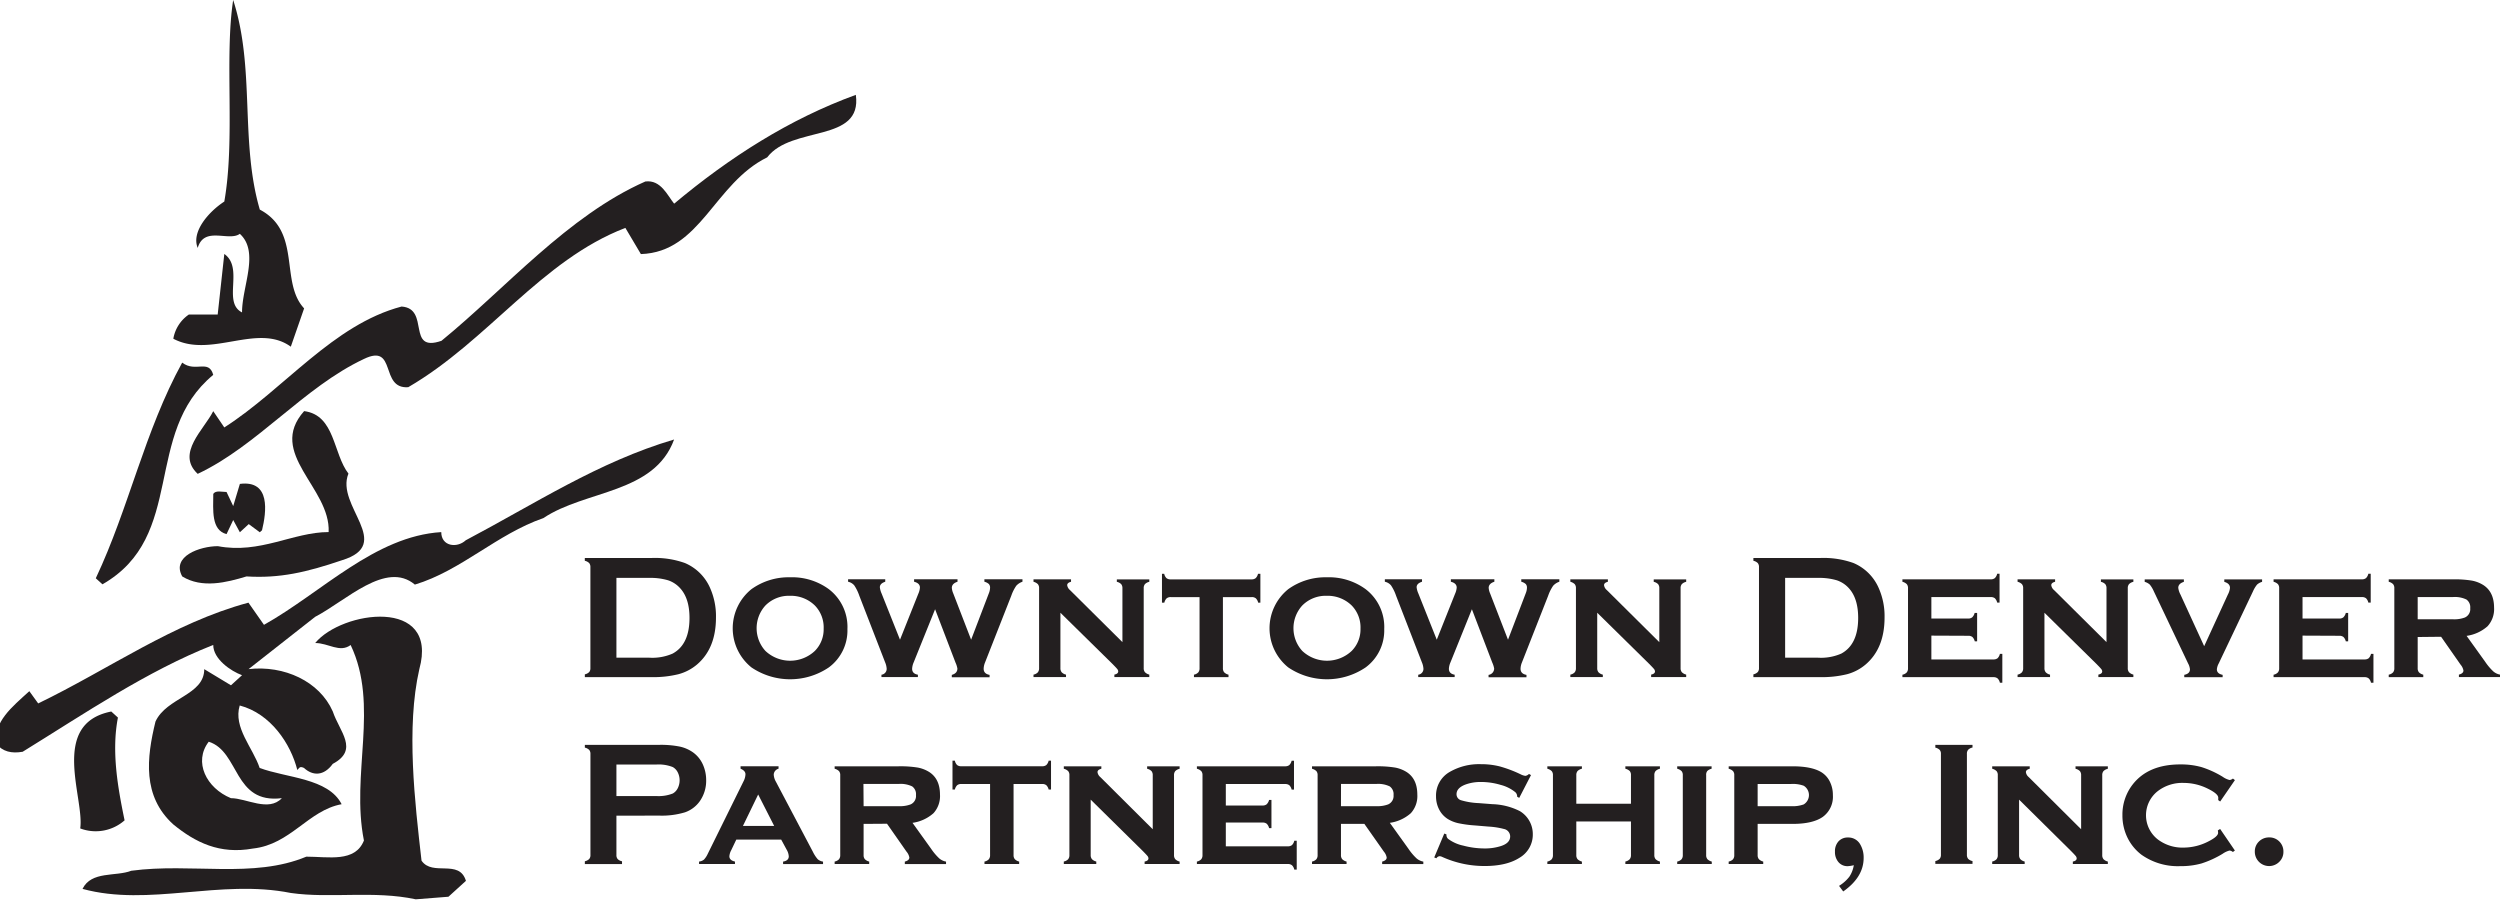 <svg id="Layer_1" data-name="Layer 1" xmlns="http://www.w3.org/2000/svg" viewBox="0 0 612 220.82"><defs><style>.cls-1{fill:#231f20;}</style></defs><title>ddp-logo</title><path class="cls-1" d="M71.19,84.87l3.26-9.38c-6-6.41-.54-18.75-10.85-24.18C58.71,34.54,62.51,16.78,57.08,0c-2.17,14.31.54,34-2.17,49.34-3.8,2.47-8.14,7.4-6.51,11.35C50,55.26,56,59.21,58.71,57.24c4.88,4.44.54,12.83.54,19.24-4.88-2.47.54-10.86-4.34-14.31L53.29,77H46.23a9,9,0,0,0-3.8,5.92C51.66,87.83,63.05,78.95,71.19,84.87Z"/><path class="cls-1" d="M52.2,100.65C50,105.1,43,111,48.4,116c14.65-6.91,26-21.22,40.68-28.12,8.14-3.95,3.8,7.4,10.85,6.91,19.53-11.35,32.55-31.08,53.16-39l3.8,6.41c14.65-.49,17.9-17.27,30.92-23.68,6-7.89,23.33-3.45,21.7-15.3-16.27,5.92-30.92,15.3-44.48,26.64-1.63-2-3.25-5.92-7.05-5.43-19,8.39-34.17,26.15-49.91,39-8.68,3-2.71-7.9-9.76-8.39-16.82,4.44-28.75,20.23-43.4,29.6Z"/><path class="cls-1" d="M52.2,91.77c-1.09-3.95-4.34-.49-7.6-3-9.22,16.78-13,35.52-21.15,52.79l1.63,1.48C45.69,131.25,34.84,106.08,52.2,91.77Z"/><path class="cls-1" d="M44.61,141.11c4.88,3,10.85,1.48,15.73,0,8.14.5,14.65-1,23.33-3.95,13-3.95-1.63-13.32,1.63-21.22-3.8-4.93-3.25-14.31-10.85-15.3-9.22,10.36,6.51,18.75,6,29.61-8.68,0-16.82,5.43-27.12,3.45C48.95,133.71,41.89,136.18,44.61,141.11Z"/><path class="cls-1" d="M59.25,165.29l-2.71,2.47L50,163.81c0,6.41-9.22,6.91-11.94,12.83-2.17,8.88-3.25,18.25,4.34,25.16,5.43,4.44,11.39,7.4,19.53,5.92,9.22-1,13.56-9.37,21.7-10.85-3.26-6.42-13.56-6.42-20.07-8.88-1.63-4.93-6.51-9.87-4.88-15.29,7.59,2,12.48,9.37,14.1,15.79.54-.5.54-1,1.63-.5,2.17,2,4.88,2,7.05-1,6.51-3.45,1.63-7.89,0-12.83-3.26-7.4-11.94-11.35-20.61-10.36L77.15,151c7.59-3.95,17.36-13.82,24.41-7.89,11.39-3.45,20.07-12.34,31.46-16.28,10.31-6.91,27.12-5.92,32-19.24-18.44,5.43-34.17,15.79-51,24.67-2.17,2-6,1.48-6-2-16.27,1-29.29,14.8-43.4,22.7l-3.8-5.43C42.44,152.47,26.7,163.81,9.35,172.2l-2.17-3c-4.34,3.95-8.68,7.4-8.14,12.83,1.63,2,3.8,2.47,6.51,2,15.19-9.37,30.38-19.73,46.65-26.15C52.2,161.35,56.54,164.31,59.25,165.29ZM69,195.39c-3.25,3.45-8.68,0-12.48,0-6-2.47-9.22-8.88-5.42-13.82C58.71,184,57.08,196.87,69,195.39Z"/><path class="cls-1" d="M55.46,130.75l1.63-3.45,1.63,3,2.17-2,2.71,2,.54-.49c1.08-4.44,2.17-12.34-5.42-11.35l-1.63,5.43-1.63-3.45c-1.08,0-2.71-.49-3.25.49C52.2,124.83,51.66,129.77,55.46,130.75Z"/><path class="cls-1" d="M30.5,200.82c-1.63-7.89-3.25-16.78-1.63-25.16l-1.63-1.48c-15.19,3-6.51,21.22-7.6,28.62A10.7,10.7,0,0,0,30.5,200.82Z"/><path class="cls-1" d="M103.19,210.69c-1.63-14.31-3.8-32.57-.54-46.87,4.88-17.76-19-14.31-25.49-6.41,3.25,0,6,2.47,8.68.49,7.05,14.8,0,31.58,3.25,47.86-2.17,5.43-8.68,3.95-14.1,3.95-13,5.43-28.21,1.48-42.85,3.45-3.8,1.48-9.77,0-11.94,4.44,16.28,4.44,33.63-2.47,51,1,9.69,1.39,20.33-.65,30.58,1.55l8-.63,4.28-3.89C112.41,210.19,105.9,214.63,103.19,210.69Z"/><path class="cls-1" d="M144.53,163.52V138.84a1.49,1.49,0,0,0-.3-1,2.19,2.19,0,0,0-1.07-.56v-.68h16.27a21.76,21.76,0,0,1,8.21,1.22,11.71,11.71,0,0,1,6.07,5.85,17,17,0,0,1,1.56,7.5q0,7.54-4.64,11.5a11.65,11.65,0,0,1-4.56,2.38,25.68,25.68,0,0,1-6.65.71H143.17v-.68a2.18,2.18,0,0,0,1.07-.56A1.49,1.49,0,0,0,144.53,163.52ZM150.9,161h8a12.38,12.38,0,0,0,5.76-1q4.13-2.24,4.13-8.74,0-4.7-2.23-7.2a6.9,6.9,0,0,0-3-2,15.12,15.12,0,0,0-4.66-.59h-8Z"/><path class="cls-1" d="M193.38,141.32a15.23,15.23,0,0,1,9.52,2.91,11.62,11.62,0,0,1,4.55,9.77,11.23,11.23,0,0,1-4.55,9.38,16.9,16.9,0,0,1-18.95,0,12.3,12.3,0,0,1,0-19.15A15.58,15.58,0,0,1,193.38,141.32Zm0,4.53a8.09,8.09,0,0,0-6,2.37,8.25,8.25,0,0,0,0,11.13,8.83,8.83,0,0,0,12.09,0,7.47,7.47,0,0,0,2.16-5.45,7.68,7.68,0,0,0-2.16-5.68A8.39,8.39,0,0,0,193.41,145.85Z"/><path class="cls-1" d="M228.91,149.14l-5.24,13a4.48,4.48,0,0,0-.38,1.58q0,1.2,1.41,1.45v.58h-8.92v-.58a1.44,1.44,0,0,0,1.28-1.45,4.78,4.78,0,0,0-.38-1.58l-6.33-16.33a10.79,10.79,0,0,0-1.23-2.51,2.71,2.71,0,0,0-1.51-.89v-.6h9.1v.6q-1.32.43-1.32,1.35a5.07,5.07,0,0,0,.43,1.54l4.5,11.3,4.47-11.22a4.54,4.54,0,0,0,.41-1.54q0-1.07-1.43-1.43v-.6H234.4v.6q-1.39.45-1.39,1.5a4.2,4.2,0,0,0,.36,1.39l4.36,11.3,4.36-11.41a3.82,3.82,0,0,0,.28-1.3,1.3,1.3,0,0,0-.3-.92,2.48,2.48,0,0,0-1.09-.56v-.6h9.32v.6a3.49,3.49,0,0,0-1.53,1,10.35,10.35,0,0,0-1.21,2.43l-6.42,16.33a4.32,4.32,0,0,0-.34,1.54q0,1.24,1.45,1.5v.58H233v-.58q1.37-.38,1.37-1.56a6,6,0,0,0-.47-1.47Z"/><path class="cls-1" d="M259.59,150v13.57a1.53,1.53,0,0,0,.31,1,2.13,2.13,0,0,0,1.06.58v.6H253v-.6a2,2,0,0,0,1.06-.56,1.53,1.53,0,0,0,.31-1V144a1.49,1.49,0,0,0-.3-1,2.33,2.33,0,0,0-1.07-.58v-.6h9.19v.6q-.94.24-.94.83a1.88,1.88,0,0,0,.68,1.2l12.84,12.74V144a1.53,1.53,0,0,0-.3-1,2.13,2.13,0,0,0-1.07-.57v-.6h7.95v.6a2.12,2.12,0,0,0-1.07.57,1.52,1.52,0,0,0-.3,1v19.55a1.52,1.52,0,0,0,.3,1,2.23,2.23,0,0,0,1.07.59v.6H272.8v-.6c.63-.13.94-.39.94-.78a1,1,0,0,0-.26-.61q-.26-.32-1.18-1.25Z"/><path class="cls-1" d="M299.37,146.17v17.4a1.52,1.52,0,0,0,.3,1,2.24,2.24,0,0,0,1.07.59v.6h-8.46v-.6a2,2,0,0,0,1.06-.56,1.53,1.53,0,0,0,.31-1V146.17h-7.05a1.54,1.54,0,0,0-1,.3,2.15,2.15,0,0,0-.57,1.06h-.58v-7.07H285a2.08,2.08,0,0,0,.54,1.06,1.53,1.53,0,0,0,1,.31h19.85a1.56,1.56,0,0,0,1-.3,2.14,2.14,0,0,0,.57-1.07h.58v7.07H308a2.16,2.16,0,0,0-.57-1.06,1.54,1.54,0,0,0-1-.3Z"/><path class="cls-1" d="M324.8,141.32a15.23,15.23,0,0,1,9.51,2.91,11.63,11.63,0,0,1,4.55,9.77,11.24,11.24,0,0,1-4.55,9.38,16.9,16.9,0,0,1-18.95,0,12.3,12.3,0,0,1,0-19.15A15.59,15.59,0,0,1,324.8,141.32Zm0,4.53a8.09,8.09,0,0,0-6,2.37,8.25,8.25,0,0,0,0,11.13,8.83,8.83,0,0,0,12.09,0,7.48,7.48,0,0,0,2.16-5.45,7.69,7.69,0,0,0-2.16-5.68A8.4,8.4,0,0,0,324.82,145.85Z"/><path class="cls-1" d="M360.32,149.14l-5.24,13a4.45,4.45,0,0,0-.39,1.58q0,1.2,1.41,1.45v.58h-8.92v-.58a1.44,1.44,0,0,0,1.28-1.45,4.78,4.78,0,0,0-.38-1.58l-6.33-16.33a10.7,10.7,0,0,0-1.23-2.51,2.71,2.71,0,0,0-1.51-.89v-.6h9.1v.6q-1.33.43-1.32,1.35a5,5,0,0,0,.43,1.54l4.5,11.3,4.47-11.22a4.53,4.53,0,0,0,.41-1.54q0-1.07-1.43-1.43v-.6h10.65v.6q-1.39.45-1.39,1.5a4.19,4.19,0,0,0,.36,1.39l4.37,11.3,4.36-11.41a3.79,3.79,0,0,0,.28-1.3,1.3,1.3,0,0,0-.3-.92,2.49,2.49,0,0,0-1.09-.56v-.6h9.32v.6a3.48,3.48,0,0,0-1.53,1,10.35,10.35,0,0,0-1.21,2.43l-6.42,16.33a4.3,4.3,0,0,0-.34,1.54q0,1.24,1.45,1.5v.58H364.4v-.58a1.58,1.58,0,0,0,1.37-1.56,6,6,0,0,0-.47-1.47Z"/><path class="cls-1" d="M391,150v13.57a1.53,1.53,0,0,0,.31,1,2.13,2.13,0,0,0,1.06.58v.6h-7.95v-.6a2,2,0,0,0,1.06-.56,1.52,1.52,0,0,0,.31-1V144a1.48,1.48,0,0,0-.3-1,2.33,2.33,0,0,0-1.07-.58v-.6h9.19v.6q-.94.24-.94.83a1.87,1.87,0,0,0,.68,1.2L406.2,157.2V144a1.52,1.52,0,0,0-.3-1,2.13,2.13,0,0,0-1.07-.57v-.6h7.95v.6a2.13,2.13,0,0,0-1.07.57,1.52,1.52,0,0,0-.3,1v19.55a1.52,1.52,0,0,0,.3,1,2.24,2.24,0,0,0,1.07.59v.6H404.2v-.6c.63-.13.94-.39.94-.78a1,1,0,0,0-.26-.61q-.26-.32-1.18-1.25Z"/><path class="cls-1" d="M430.6,163.52V138.84a1.48,1.48,0,0,0-.3-1,2.19,2.19,0,0,0-1.07-.56v-.68H445.5a21.75,21.75,0,0,1,8.21,1.22,11.71,11.71,0,0,1,6.07,5.85,16.94,16.94,0,0,1,1.56,7.5q0,7.54-4.64,11.5a11.63,11.63,0,0,1-4.55,2.38,25.7,25.7,0,0,1-6.65.71H429.23v-.68a2.18,2.18,0,0,0,1.07-.56A1.48,1.48,0,0,0,430.6,163.52ZM437,161h8a12.37,12.37,0,0,0,5.75-1q4.13-2.24,4.13-8.74,0-4.7-2.22-7.2a6.91,6.91,0,0,0-3-2,15.13,15.13,0,0,0-4.66-.59h-8Z"/><path class="cls-1" d="M472.8,155.6v5.83H488a1.56,1.56,0,0,0,1-.29,2.13,2.13,0,0,0,.57-1.07h.6v7.07h-.6a2,2,0,0,0-.56-1.06,1.53,1.53,0,0,0-1-.31H465.71v-.6a2,2,0,0,0,1.06-.56,1.52,1.52,0,0,0,.31-1V144a1.48,1.48,0,0,0-.3-1,2.33,2.33,0,0,0-1.07-.58v-.6h21.63a1.57,1.57,0,0,0,1-.3,2.14,2.14,0,0,0,.57-1.07h.58v7.07h-.58a2.13,2.13,0,0,0-.57-1.07,1.6,1.6,0,0,0-1-.29H472.8v5.26h9a1.52,1.52,0,0,0,1-.3,2.24,2.24,0,0,0,.59-1.07H484V157h-.58a2.18,2.18,0,0,0-.57-1.06,1.55,1.55,0,0,0-1-.3Z"/><path class="cls-1" d="M500.48,150v13.57a1.53,1.53,0,0,0,.31,1,2.13,2.13,0,0,0,1.06.58v.6H493.9v-.6a2,2,0,0,0,1.06-.56,1.52,1.52,0,0,0,.31-1V144a1.48,1.48,0,0,0-.3-1,2.33,2.33,0,0,0-1.07-.58v-.6h9.19v.6q-.94.24-.94.83a1.87,1.87,0,0,0,.68,1.2l12.84,12.74V144a1.52,1.52,0,0,0-.3-1,2.13,2.13,0,0,0-1.07-.57v-.6h7.95v.6a2.13,2.13,0,0,0-1.07.57,1.52,1.52,0,0,0-.3,1v19.55a1.52,1.52,0,0,0,.3,1,2.24,2.24,0,0,0,1.07.59v.6h-8.57v-.6c.63-.13.94-.39.94-.78a1,1,0,0,0-.26-.61q-.26-.32-1.18-1.25Z"/><path class="cls-1" d="M539.58,158.19l5.81-12.66a4.37,4.37,0,0,0,.51-1.62c0-.71-.46-1.2-1.39-1.47v-.6h9.25v.6a3,3,0,0,0-1.24.68,7.27,7.27,0,0,0-1,1.67l-8.38,17.63a3.74,3.74,0,0,0-.45,1.43q0,1.07,1.41,1.35v.58h-9.39v-.58q1.39-.28,1.39-1.35a3.75,3.75,0,0,0-.45-1.43l-8.38-17.63a7.24,7.24,0,0,0-1-1.68,3,3,0,0,0-1.25-.67v-.6h9.59v.6q-1.37.43-1.37,1.47a4.75,4.75,0,0,0,.53,1.62Z"/><path class="cls-1" d="M563.66,155.6v5.83h15.19a1.56,1.56,0,0,0,1-.29,2.13,2.13,0,0,0,.57-1.07h.6v7.07h-.6a2,2,0,0,0-.56-1.06,1.53,1.53,0,0,0-1-.31H556.57v-.6a2,2,0,0,0,1.06-.56,1.52,1.52,0,0,0,.31-1V144a1.48,1.48,0,0,0-.3-1,2.33,2.33,0,0,0-1.07-.58v-.6h21.63a1.57,1.57,0,0,0,1-.3,2.14,2.14,0,0,0,.57-1.07h.58v7.07h-.58a2.13,2.13,0,0,0-.57-1.07,1.6,1.6,0,0,0-1-.29H563.66v5.26h9a1.52,1.52,0,0,0,1-.3,2.24,2.24,0,0,0,.59-1.07h.58V157h-.58a2.18,2.18,0,0,0-.57-1.06,1.55,1.55,0,0,0-1-.3Z"/><path class="cls-1" d="M591.85,155.94v7.63a1.51,1.51,0,0,0,.3,1,2.24,2.24,0,0,0,1.07.59v.6h-8.46v-.6a2,2,0,0,0,1.06-.56,1.52,1.52,0,0,0,.31-1V144a1.48,1.48,0,0,0-.3-1,2.33,2.33,0,0,0-1.07-.58v-.6h15.68a26.31,26.31,0,0,1,4.66.31,8,8,0,0,1,2.86,1.12q2.58,1.69,2.59,5.51a6.23,6.23,0,0,1-1.59,4.54,9.79,9.79,0,0,1-5.14,2.36l4.53,6.31a13.88,13.88,0,0,0,2,2.38,3.48,3.48,0,0,0,1.68.8v.6H601.94v-.6q1.11-.3,1.11-1a3,3,0,0,0-.69-1.43l-4.78-6.84Zm0-4.34h8.63a7.4,7.4,0,0,0,2.91-.43,2.24,2.24,0,0,0,1.32-2.29,2.32,2.32,0,0,0-.93-2.12,6.53,6.53,0,0,0-3.3-.6h-8.63Z"/><path class="cls-1" d="M150.9,199.68v9.62a1.46,1.46,0,0,0,.31,1,2.08,2.08,0,0,0,1.06.54v.68h-9.1v-.68a2.19,2.19,0,0,0,1.07-.56,1.45,1.45,0,0,0,.3-1v-24.7a1.49,1.49,0,0,0-.3-1,2.19,2.19,0,0,0-1.07-.56v-.68h18.21a23.63,23.63,0,0,1,5.05.43,8.9,8.9,0,0,1,3.3,1.47,7.41,7.41,0,0,1,2.31,2.86,9.31,9.31,0,0,1,.83,3.89,8.69,8.69,0,0,1-1.58,5.17,7.42,7.42,0,0,1-3.62,2.7,19.57,19.57,0,0,1-6.29.8Zm0-4.81h9.72a9.5,9.5,0,0,0,4.08-.62,3,3,0,0,0,1.21-1.29,4.35,4.35,0,0,0,0-3.89,3,3,0,0,0-1.21-1.29,9.41,9.41,0,0,0-4.08-.62H150.9Z"/><path class="cls-1" d="M191.24,205.54h-11L179,208.14a3.76,3.76,0,0,0-.45,1.47q0,1,1.37,1.3v.6h-8.79v-.6a2.28,2.28,0,0,0,1.21-.49,5.29,5.29,0,0,0,.93-1.43L182,191.3a4.1,4.1,0,0,0,.49-1.75q0-.87-1.2-1.37v-.6h9.3v.6a1.56,1.56,0,0,0-1.18,1.45,3.93,3.93,0,0,0,.53,1.73L199,208.53a8.18,8.18,0,0,0,1.18,1.81,2.53,2.53,0,0,0,1.3.58v.6h-9.78v-.6q1.39-.23,1.39-1.3a3.62,3.62,0,0,0-.53-1.64Zm-1.72-3.35-3.92-7.7-3.73,7.7Z"/><path class="cls-1" d="M211.41,201.69v7.63a1.51,1.51,0,0,0,.3,1,2.24,2.24,0,0,0,1.07.59v.6h-8.46v-.6a2,2,0,0,0,1.06-.56,1.54,1.54,0,0,0,.31-1V189.77a1.49,1.49,0,0,0-.3-1,2.33,2.33,0,0,0-1.07-.58v-.6H220a26.32,26.32,0,0,1,4.66.31,8,8,0,0,1,2.86,1.12q2.58,1.69,2.59,5.51a6.23,6.23,0,0,1-1.59,4.54,9.79,9.79,0,0,1-5.14,2.36l4.53,6.31a14,14,0,0,0,2,2.38,3.51,3.51,0,0,0,1.68.8v.6H221.5v-.6q1.11-.3,1.11-1a3,3,0,0,0-.69-1.43l-4.78-6.84Zm0-4.34H220a7.41,7.41,0,0,0,2.91-.43,2.24,2.24,0,0,0,1.32-2.29,2.32,2.32,0,0,0-.93-2.12,6.52,6.52,0,0,0-3.3-.6h-8.63Z"/><path class="cls-1" d="M248.12,191.92v17.4a1.52,1.52,0,0,0,.3,1,2.24,2.24,0,0,0,1.07.59v.6H241v-.6a2,2,0,0,0,1.06-.56,1.54,1.54,0,0,0,.31-1V191.92h-7.05a1.55,1.55,0,0,0-1,.3,2.16,2.16,0,0,0-.57,1.06h-.58v-7.07h.58a2.06,2.06,0,0,0,.54,1.06,1.52,1.52,0,0,0,1,.31h19.85a1.56,1.56,0,0,0,1-.3,2.13,2.13,0,0,0,.57-1.07h.58v7.07h-.58a2.17,2.17,0,0,0-.57-1.06,1.55,1.55,0,0,0-1-.3Z"/><path class="cls-1" d="M267,195.75v13.57a1.54,1.54,0,0,0,.31,1,2.14,2.14,0,0,0,1.06.58v.6h-7.95v-.6a2,2,0,0,0,1.06-.56,1.54,1.54,0,0,0,.31-1V189.77a1.49,1.49,0,0,0-.3-1,2.33,2.33,0,0,0-1.07-.58v-.6h9.19v.6c-.63.16-.94.44-.94.83a1.88,1.88,0,0,0,.68,1.2L282.19,203V189.77a1.53,1.53,0,0,0-.3-1,2.13,2.13,0,0,0-1.07-.57v-.6h7.95v.6a2.12,2.12,0,0,0-1.07.57,1.52,1.52,0,0,0-.3,1v19.55a1.52,1.52,0,0,0,.3,1,2.23,2.23,0,0,0,1.07.59v.6H280.2v-.6c.63-.13.94-.39.94-.78a1,1,0,0,0-.26-.61q-.26-.32-1.18-1.25Z"/><path class="cls-1" d="M300.08,201.35v5.83h15.19a1.54,1.54,0,0,0,1-.3,2.1,2.1,0,0,0,.57-1.07h.6v7.07h-.6a2,2,0,0,0-.56-1.06,1.52,1.52,0,0,0-1-.31H293v-.6a2,2,0,0,0,1.06-.56,1.54,1.54,0,0,0,.31-1V189.77a1.49,1.49,0,0,0-.3-1,2.34,2.34,0,0,0-1.07-.58v-.6h21.62a1.56,1.56,0,0,0,1-.3,2.12,2.12,0,0,0,.57-1.07h.58v7.07h-.58a2.12,2.12,0,0,0-.57-1.07,1.59,1.59,0,0,0-1-.29H300.08v5.26h9a1.53,1.53,0,0,0,1-.3,2.24,2.24,0,0,0,.59-1.07h.58v6.9h-.58a2.16,2.16,0,0,0-.57-1.06,1.54,1.54,0,0,0-1-.3Z"/><path class="cls-1" d="M328.27,201.69v7.63a1.5,1.5,0,0,0,.3,1,2.23,2.23,0,0,0,1.07.59v.6h-8.46v-.6a2,2,0,0,0,1.06-.56,1.54,1.54,0,0,0,.31-1V189.77a1.49,1.49,0,0,0-.3-1,2.34,2.34,0,0,0-1.07-.58v-.6h15.68a26.33,26.33,0,0,1,4.66.31,8.05,8.05,0,0,1,2.86,1.12q2.58,1.69,2.58,5.51a6.23,6.23,0,0,1-1.59,4.54,9.81,9.81,0,0,1-5.14,2.36l4.53,6.31a13.82,13.82,0,0,0,2,2.38,3.5,3.5,0,0,0,1.67.8v.6H338.35v-.6c.74-.2,1.11-.52,1.11-1a3,3,0,0,0-.68-1.43L334,201.69Zm0-4.34h8.63a7.42,7.42,0,0,0,2.91-.43,2.25,2.25,0,0,0,1.33-2.29,2.33,2.33,0,0,0-.93-2.12,6.53,6.53,0,0,0-3.3-.6h-8.63Z"/><path class="cls-1" d="M374.79,189.74l-2.88,5.58-.51-.28a1.42,1.42,0,0,0-.45-1.11,9.37,9.37,0,0,0-3.59-1.79,16.79,16.79,0,0,0-4.81-.71,10.82,10.82,0,0,0-3.68.58q-2.31.83-2.31,2.41a1.52,1.52,0,0,0,1.11,1.48,17.53,17.53,0,0,0,4.29.7l3.38.26a15.88,15.88,0,0,1,6.73,1.71,6.54,6.54,0,0,1,3.16,5.66,6.54,6.54,0,0,1-3.29,5.77q-3.14,2-8.5,2A25,25,0,0,1,353,209.75a1.5,1.5,0,0,0-.58-.15,1,1,0,0,0-.79.51l-.53-.21,2.46-5.85.53.21v.17a1.21,1.21,0,0,0,.43.94,9.42,9.42,0,0,0,3.7,1.64,20.29,20.29,0,0,0,5.19.69,12.83,12.83,0,0,0,4.06-.6q2.22-.73,2.22-2.35a1.88,1.88,0,0,0-1.54-1.82,18.71,18.71,0,0,0-3.7-.58l-3.35-.28a28.78,28.78,0,0,1-4.15-.56,8.44,8.44,0,0,1-2.5-1,5.92,5.92,0,0,1-2.14-2.33,6.87,6.87,0,0,1-.77-3.23,6.64,6.64,0,0,1,3.38-6,14.35,14.35,0,0,1,7.61-1.88,18.51,18.51,0,0,1,4.58.54,30.67,30.67,0,0,1,5.08,1.91,3.63,3.63,0,0,0,1.22.41,1.5,1.5,0,0,0,.88-.47Z"/><path class="cls-1" d="M399.26,201.09H385.88v8.23a1.53,1.53,0,0,0,.3,1,2.28,2.28,0,0,0,1.07.59v.6h-8.46v-.6a2,2,0,0,0,1.06-.56,1.53,1.53,0,0,0,.31-1V189.77a1.48,1.48,0,0,0-.3-1,2.33,2.33,0,0,0-1.07-.58v-.6h8.46v.6a2.13,2.13,0,0,0-1.07.57,1.52,1.52,0,0,0-.3,1v7h13.38v-7a1.53,1.53,0,0,0-.29-1,2.28,2.28,0,0,0-1.08-.57v-.6h8.46v.6a2.13,2.13,0,0,0-1.07.57,1.52,1.52,0,0,0-.3,1v19.55a1.52,1.52,0,0,0,.3,1,2.24,2.24,0,0,0,1.07.59v.6h-8.46v-.6a2,2,0,0,0,1.06-.56,1.53,1.53,0,0,0,.31-1Z"/><path class="cls-1" d="M417.67,189.77v19.55a1.52,1.52,0,0,0,.3,1,2.24,2.24,0,0,0,1.07.59v.6h-8.46v-.6a2,2,0,0,0,1.06-.56,1.53,1.53,0,0,0,.31-1V189.77a1.48,1.48,0,0,0-.3-1,2.33,2.33,0,0,0-1.07-.58v-.6H419v.6a2.13,2.13,0,0,0-1.07.57A1.52,1.52,0,0,0,417.67,189.77Z"/><path class="cls-1" d="M430.27,201.69v7.63a1.51,1.51,0,0,0,.3,1,2.24,2.24,0,0,0,1.07.59v.6h-8.46v-.6a2,2,0,0,0,1.06-.56,1.53,1.53,0,0,0,.31-1V189.77a1.48,1.48,0,0,0-.3-1,2.33,2.33,0,0,0-1.07-.58v-.6h15.6q4.64,0,7,1.39a5.6,5.6,0,0,1,2.14,2.31,7.23,7.23,0,0,1,.77,3.35,6.09,6.09,0,0,1-2.44,5.31q-2.44,1.74-7.46,1.74Zm0-4.34h8.16a7.87,7.87,0,0,0,3.12-.43,2.68,2.68,0,0,0,0-4.57,7.77,7.77,0,0,0-3.12-.43h-8.16Z"/><path class="cls-1" d="M450.2,216.86a9.37,9.37,0,0,0,2.52-2.24,7.08,7.08,0,0,0,1.09-2.82,7.54,7.54,0,0,1-1.5.24,2.85,2.85,0,0,1-2.26-1,3.77,3.77,0,0,1-.85-2.56,3.57,3.57,0,0,1,.87-2.52,3,3,0,0,1,2.3-.94,3.31,3.31,0,0,1,2.95,1.58,6.3,6.3,0,0,1,.9,3.42q0,4.7-5,8.21Z"/><path class="cls-1" d="M475.14,209.28v-24.7a1.44,1.44,0,0,0-.3-1,2.19,2.19,0,0,0-1.07-.56v-.68h9.1V183a2,2,0,0,0-1.07.55,1.48,1.48,0,0,0-.3,1v24.7a1.5,1.5,0,0,0,.31,1,2.09,2.09,0,0,0,1.06.54v.68h-9.1v-.68a2.19,2.19,0,0,0,1.07-.56A1.48,1.48,0,0,0,475.14,209.28Z"/><path class="cls-1" d="M494.27,195.75v13.57a1.53,1.53,0,0,0,.31,1,2.13,2.13,0,0,0,1.06.58v.6h-7.95v-.6a2,2,0,0,0,1.06-.56,1.53,1.53,0,0,0,.31-1V189.77a1.48,1.48,0,0,0-.3-1,2.33,2.33,0,0,0-1.07-.58v-.6h9.19v.6q-.94.24-.94.83a1.87,1.87,0,0,0,.68,1.2L509.46,203V189.77a1.52,1.52,0,0,0-.3-1,2.13,2.13,0,0,0-1.07-.57v-.6H516v.6a2.13,2.13,0,0,0-1.07.57,1.52,1.52,0,0,0-.3,1v19.55a1.52,1.52,0,0,0,.3,1,2.24,2.24,0,0,0,1.07.59v.6h-8.57v-.6q.94-.19.94-.78a1,1,0,0,0-.26-.61q-.26-.32-1.18-1.25Z"/><path class="cls-1" d="M543.49,202.93l3.61,5.28-.49.36a1.59,1.59,0,0,0-.81-.36,5.11,5.11,0,0,0-1.69.79,24.11,24.11,0,0,1-5.17,2.37,18.33,18.33,0,0,1-5.17.66,15.39,15.39,0,0,1-9.55-2.8,11.71,11.71,0,0,1-3.33-4,12.31,12.31,0,0,1-1.32-5.66,12,12,0,0,1,2.44-7.44q3.83-5,11.73-5a18.65,18.65,0,0,1,5.2.66,23.43,23.43,0,0,1,5.18,2.37,5.06,5.06,0,0,0,1.69.79,1.58,1.58,0,0,0,.81-.36l.49.38-3.61,5.24-.47-.34a1.87,1.87,0,0,1,0-.32c0-.13,0-.22,0-.28q0-1-2.88-2.36a13.14,13.14,0,0,0-5.51-1.25,9.84,9.84,0,0,0-6.41,2,7.5,7.5,0,0,0,0,11.83,10,10,0,0,0,6.41,2,13.33,13.33,0,0,0,6-1.52q2.35-1.2,2.35-2.09s0-.23-.06-.6Z"/><path class="cls-1" d="M555.49,205a3.37,3.37,0,0,1,2.49,1,3.42,3.42,0,0,1,1,2.5,3.33,3.33,0,0,1-1,2.46,3.5,3.5,0,0,1-6-2.5,3.33,3.33,0,0,1,1-2.45A3.46,3.46,0,0,1,555.49,205Z"/></svg>